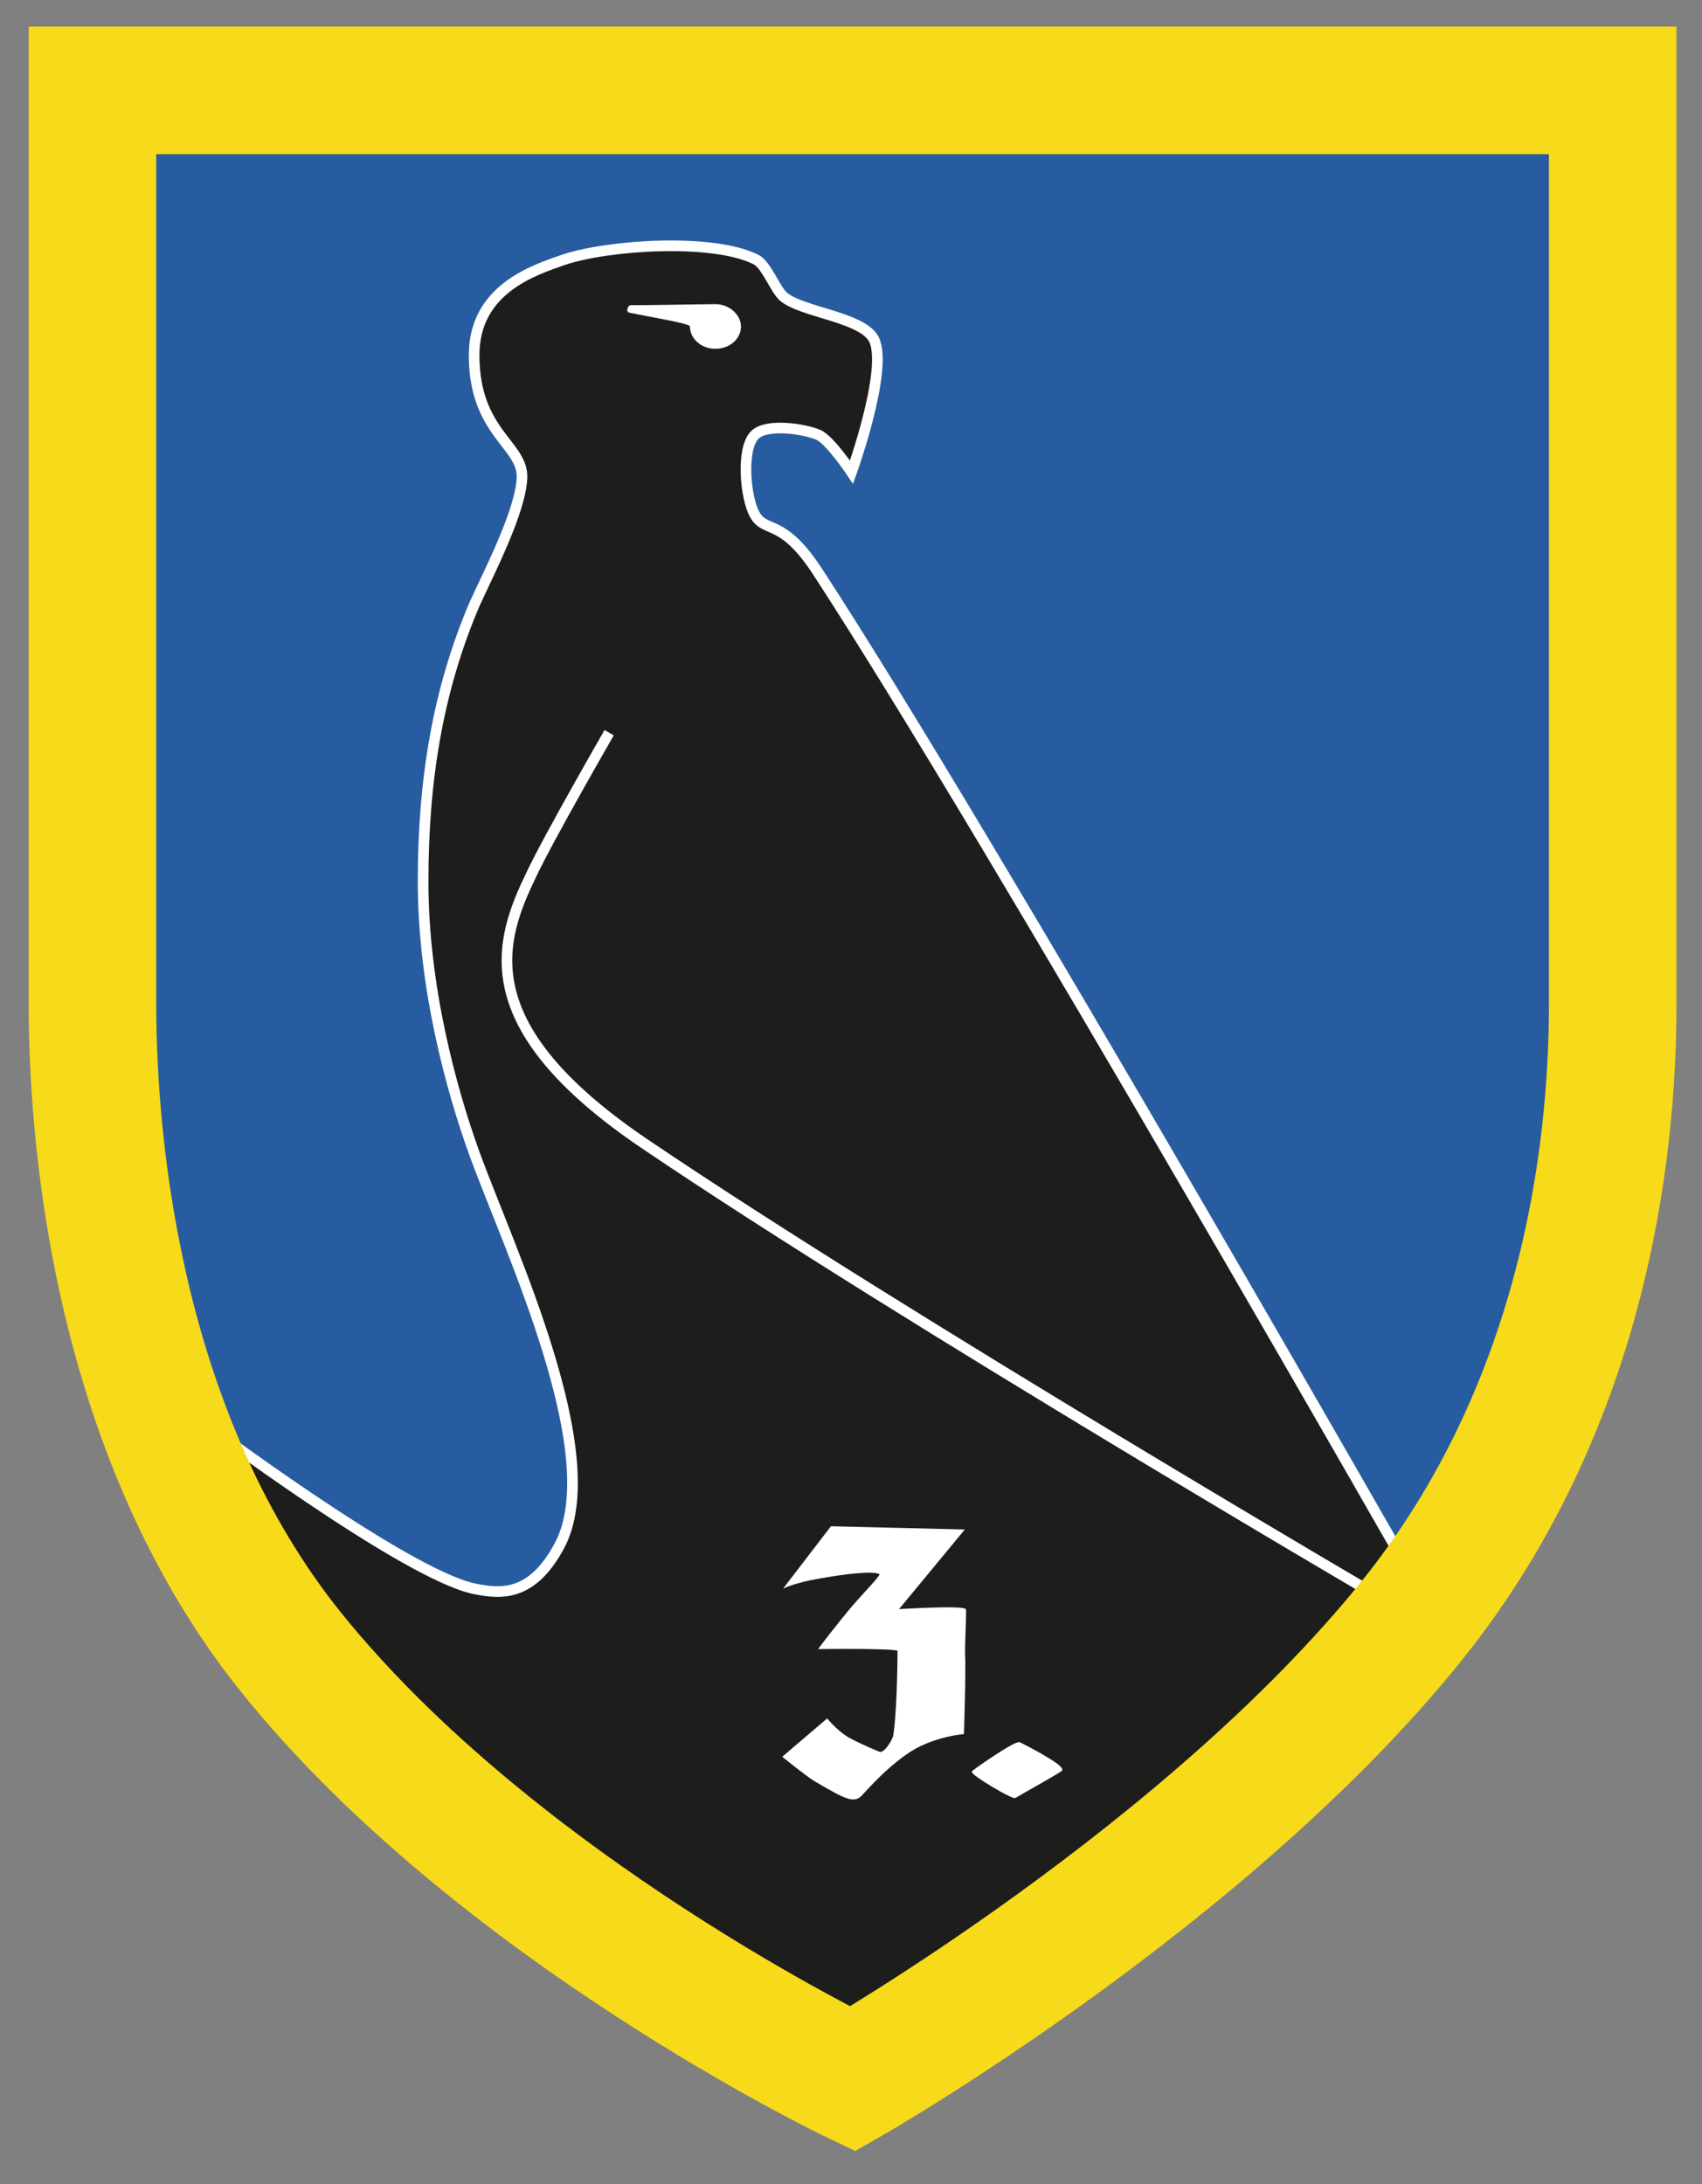 <?xml version="1.0" encoding="utf-8"?>
<!-- Generator: Adobe Illustrator 19.2.1, SVG Export Plug-In . SVG Version: 6.00 Build 0)  -->
<svg version="1.1" id="Layer_1" xmlns="http://www.w3.org/2000/svg" xmlns:xlink="http://www.w3.org/1999/xlink" x="0px" y="0px"
	 viewBox="0 0 160.1 205.4" style="enable-background:new 0 0 160.1 205.4;" xml:space="preserve">
<rect x="0" y="0" width="160.1" height="205.4" fill="#808080" stroke="none"/>
<style type="text/css">
	.st0{fill:#285CA0;}
	.st1{fill:#1D1D1B;stroke:#FFFFFF;stroke-miterlimit:10;}
	.st2{fill:#FFFFFF;}
	.st3{fill:none;stroke:#FFFFFF;stroke-miterlimit:10;}
	.st4{fill:#FFFFFF;stroke:#FFFFFF;stroke-width:0.15;stroke-miterlimit:10;}
	.st5{fill:none;stroke:#F7DA1A;stroke-width:12;stroke-miterlimit:10;}
</style>
<path class="st0" d="M151.7,93.7c0,14.1-2.8,37.9-18.9,57.9c-19.3,24-52.6,43.1-52.6,43.1s-33.4-16-52.8-40.1
	c-16-19.9-18.7-46.9-18.7-60.9c0-20.7,0-83,0-83h143C151.7,10.7,151.7,73.4,151.7,93.7z"/>
<g>
	<path class="st1" d="M133.5,149.4c0,0-40.2-70.5-56.5-95.5c-3.4-5.3-5-3.7-6-5.5c-0.9-1.6-1.3-6.2,0-7.5c1.1-1.1,4.6-0.6,6,0
		c1.1,0.5,3.1,3.5,3.1,3.5s3.5-9.7,2.1-12.5c-1.1-2.1-6.7-2.5-8.5-4c-0.8-0.7-1.6-3-2.6-3.5c-4-2-13.7-1.4-18,0
		c-2.9,1-8.5,2.8-8.5,9c0,7.3,4.6,8.4,4.5,11.5c-0.1,3.2-3.2,9.1-4.5,12c-3.4,8-4.8,16.4-4.8,26c0,9.8,2.6,19.4,4.8,25.5
		c3.3,9.1,12.6,28.5,8,37c-2.6,4.8-5.5,4.5-8,4c-6.6-1.4-26-16-26-16L35.2,164l43.4,30l33.4-24.9L133.5,149.4z"/>
	<path class="st2" d="M69.7,30.7c0,1.2-1.1,2.1-2.4,2.1c-1.4,0-2.4-1-2.4-2.1c0-0.3-3.9-0.9-5.7-1.3c-0.4-0.1-0.1-0.7,0.1-0.7
		c2.1,0,7.1-0.1,8-0.1C68.6,28.6,69.7,29.6,69.7,30.7z"/>
	<path class="st3" d="M57.3,68.9c0,0-5.7,9.9-7.3,13.3c-3,6.2-5.9,14.2,10.7,25.4c24.4,16.5,70.8,43.6,70.8,43.6"/>
</g>
<g id="_x33_">
	<path class="st4" d="M78.2,143.6l-4.3,5.6c0,0,1.2-0.5,3-0.8c2.7-0.5,5.5-0.8,5.9-0.4c0.2,0.1-1.3,1.6-2.6,3.1
		c-1.6,1.9-3.1,3.9-3.1,3.9s7.4-0.1,7.4,0.2c0,2-0.1,6.1-0.4,8c-0.1,0.5-0.9,1.8-1.4,1.6c-1-0.4-2.3-1-3-1.4
		c-1.1-0.7-1.9-1.7-1.9-1.7l-4.1,3.5c0,0,2.1,1.7,2.9,2.2c3.2,1.9,3.8,2.1,4.5,1.3c1.2-1.3,2.6-2.8,4.6-4.1c2.3-1.4,4.9-1.6,4.9-1.6
		s0.2-5.8,0.1-7.7c0-1,0.1-2.6,0.1-3.9c0-0.4-6.4,0-6.4,0l6.2-7.5L78.2,143.6z"/>
	<path class="st4" d="M91.5,166.6c-0.2,0.2,3.8,2.6,4,2.4c1-0.6,3.2-1.8,4.3-2.5c0.5-0.3-2.7-2-3.9-2.6
		C95.4,163.8,91.7,166.4,91.5,166.6z"/>
</g>
<path class="st5" d="M151.7,94.5c0,14.1-2.8,37.9-18.9,57.9c-19.3,24-52.6,43.1-52.6,43.1s-33.4-16-52.8-40.1
	c-16-19.9-18.7-46.9-18.7-60.9c0-20.7,0-86,0-86h143C151.7,8.5,151.7,74.2,151.7,94.5z"/>
</svg>
